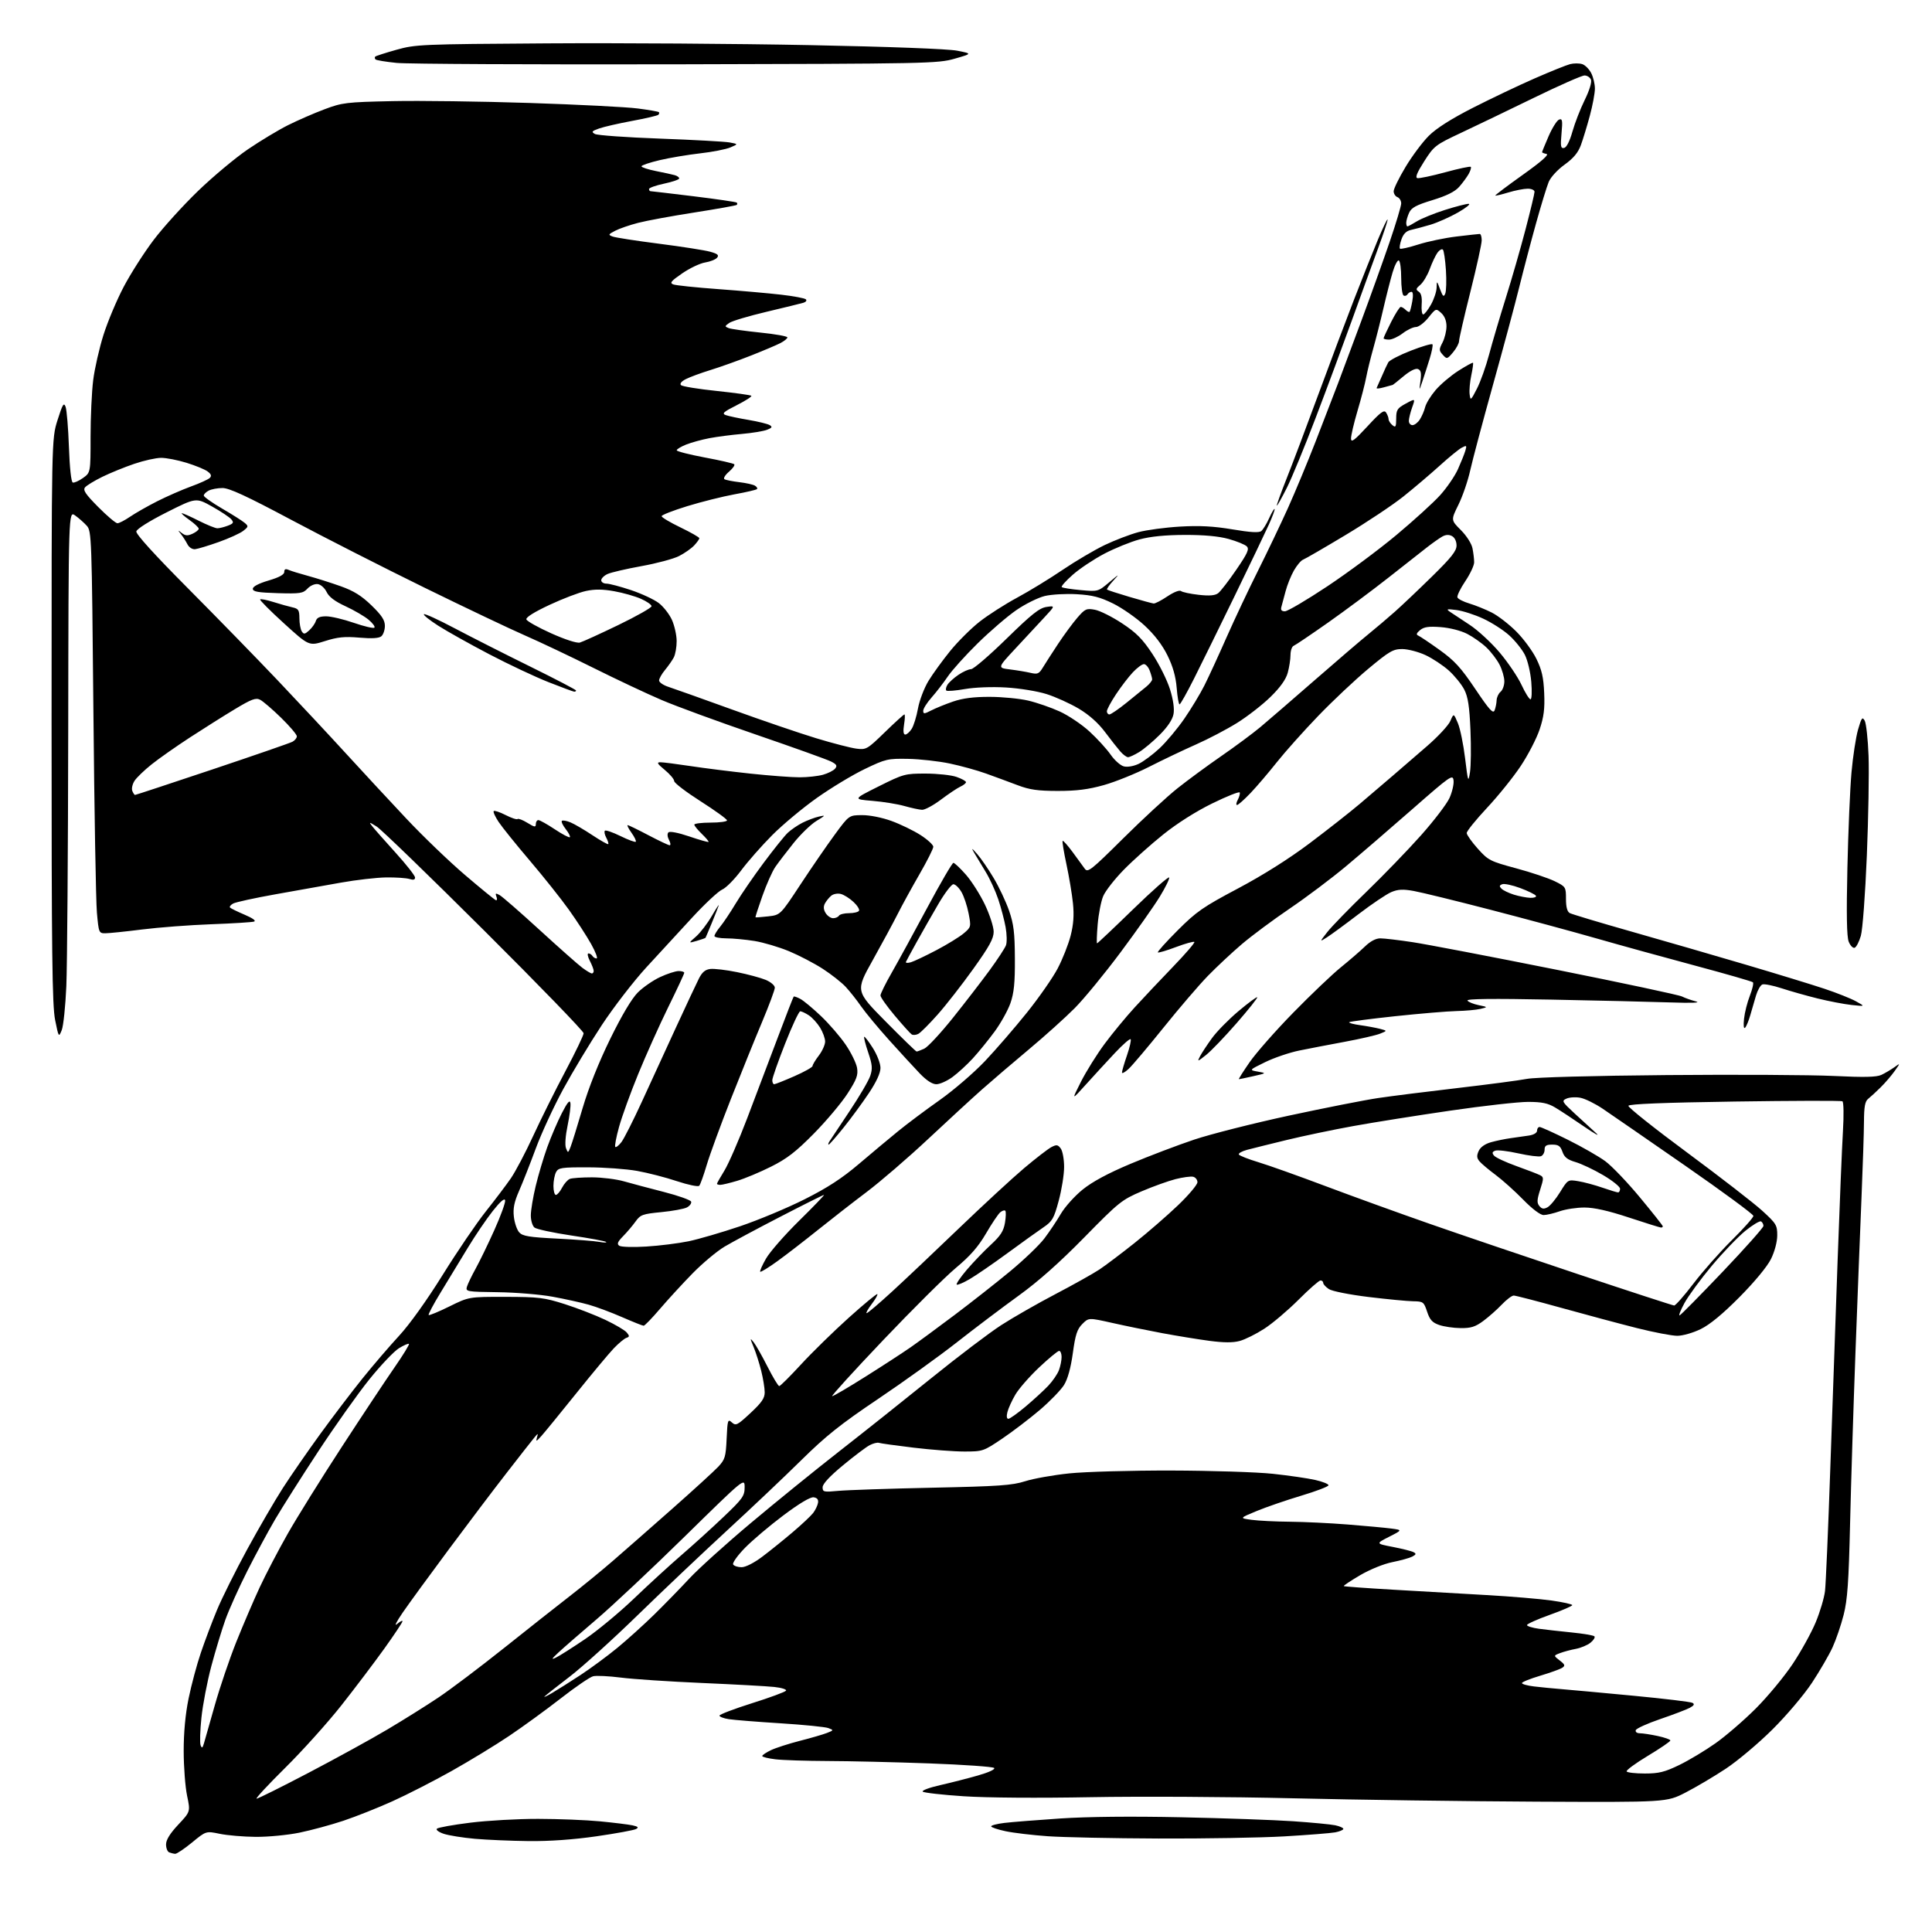 <?xml version="1.0" encoding="UTF-8" standalone="no"?>
<svg 
  version="1.1" 
  xmlns="http://www.w3.org/2000/svg" 
  xmlns:xlink="http://www.w3.org/1999/xlink" 
  xmlns:svg="http://www.w3.org/2000/svg"
  xmlns:rdf="http://www.w3.org/1999/02/22-rdf-syntax-ns#"
  xmlns:cc="http://creativecommons.org/ns#"
  xmlns:dc="http://purl.org/dc/elements/1.1/"
  viewBox="0 0 768 768"
  width="768"
  height="768"
>
<style>svg {background-color: white; }</style>"
<path stroke="none" fill="black" fill-rule="evenodd" d="M69.64,736.92C69.01,736.88 67.94,736.62 67.25,736.34C66.56,736.06 66.00,734.63 66.01,733.17C66.01,731.36 67.58,728.83 70.86,725.33C75.70,720.17 75.70,720.17 74.37,713.83C73.64,710.35 73.03,702.40 73.02,696.16C73.01,688.72 73.68,681.49 74.97,675.16C76.06,669.85 78.25,661.67 79.84,657.00C81.42,652.33 84.32,644.65 86.28,639.94C88.23,635.24 93.62,624.44 98.24,615.94C102.87,607.45 109.27,596.45 112.45,591.50C115.64,586.55 122.34,576.88 127.33,570.00C132.33,563.12 139.86,553.23 144.06,548.00C148.27,542.77 154.83,535.12 158.64,531.00C162.84,526.46 169.71,516.85 176.04,506.68C181.79,497.43 189.48,486.13 193.12,481.56C196.75,476.99 201.24,471.06 203.09,468.37C204.93,465.69 208.93,458.10 211.97,451.49C215.01,444.89 220.76,433.34 224.75,425.83C228.74,418.31 232.00,411.52 232.00,410.73C232.00,409.94 214.23,391.59 192.50,369.95C170.78,348.31 151.54,329.69 149.75,328.58C146.66,326.66 146.57,326.66 148.00,328.49C148.82,329.54 152.98,334.25 157.24,338.95C161.50,343.65 164.99,348.09 164.99,348.82C165.00,349.73 164.31,349.91 162.75,349.41C161.51,349.02 157.35,348.74 153.50,348.79C149.65,348.85 141.55,349.78 135.50,350.86C129.45,351.94 117.76,354.03 109.53,355.49C101.30,356.96 93.73,358.61 92.70,359.16C91.67,359.71 91.11,360.45 91.46,360.79C91.81,361.14 94.43,362.42 97.30,363.64C100.45,364.98 101.91,366.04 101.00,366.34C100.17,366.61 92.53,367.09 84.00,367.40C75.47,367.71 63.10,368.65 56.50,369.48C49.90,370.31 43.32,370.99 41.88,370.99C39.32,371.00 39.24,370.80 38.52,362.75C38.12,358.21 37.49,322.25 37.13,282.84C36.48,213.27 36.41,211.11 34.48,208.98C33.39,207.77 31.32,205.94 29.87,204.91C27.24,203.03 27.24,203.03 27.12,290.27C27.05,338.25 26.71,384.02 26.37,392.00C26.02,399.98 25.20,407.85 24.54,409.50C23.35,412.45 23.31,412.39 21.92,405.50C20.74,399.70 20.50,379.22 20.50,286.50C20.50,174.50 20.50,174.50 22.87,167.00C24.87,160.68 25.37,159.85 26.08,161.72C26.53,162.94 27.13,170.13 27.40,177.70C27.69,185.94 28.30,191.60 28.93,191.81C29.50,192.00 31.33,191.19 32.99,190.01C36.00,187.86 36.00,187.86 36.00,173.66C36.00,165.84 36.47,155.68 37.05,151.08C37.63,146.48 39.47,138.40 41.14,133.11C42.81,127.82 46.43,119.22 49.18,114.00C51.93,108.78 57.27,100.41 61.06,95.41C64.84,90.41 72.80,81.64 78.73,75.91C84.67,70.18 93.57,62.75 98.51,59.38C103.46,56.01 110.65,51.68 114.50,49.75C118.35,47.83 124.88,44.98 129.00,43.44C136.08,40.78 137.60,40.60 156.00,40.20C166.72,39.97 191.25,40.30 210.50,40.93C229.75,41.56 249.10,42.54 253.50,43.12C257.90,43.69 261.68,44.35 261.92,44.58C262.15,44.81 262.05,45.28 261.71,45.63C261.36,45.97 256.68,47.07 251.29,48.06C245.91,49.06 239.98,50.42 238.13,51.08C235.22,52.12 234.99,52.42 236.49,53.26C237.45,53.79 249.09,54.62 262.37,55.10C275.64,55.59 288.07,56.27 290.00,56.62C293.50,57.26 293.50,57.26 290.30,58.62C288.53,59.36 283.13,60.42 278.30,60.96C273.46,61.51 266.24,62.72 262.25,63.66C258.26,64.60 255.00,65.70 255.00,66.11C255.00,66.52 257.59,67.37 260.75,68.00C263.91,68.62 267.29,69.36 268.25,69.64C269.21,69.91 270.00,70.49 270.00,70.93C270.00,71.37 267.30,72.30 264.00,73.00C260.70,73.70 258.00,74.66 258.00,75.14C258.00,75.61 258.26,76.00 258.57,76.00C258.89,76.00 266.63,76.92 275.77,78.03C284.92,79.15 292.61,80.28 292.87,80.53C293.12,80.79 293.13,81.20 292.88,81.45C292.64,81.70 285.08,83.05 276.09,84.46C267.09,85.86 257.00,87.72 253.66,88.59C250.32,89.45 246.23,90.86 244.57,91.72C241.76,93.18 241.69,93.34 243.57,94.04C244.69,94.45 253.01,95.74 262.05,96.89C271.10,98.05 280.22,99.48 282.32,100.07C285.29,100.90 285.90,101.42 285.05,102.44C284.46,103.16 282.31,104.01 280.29,104.34C278.26,104.67 274.18,106.61 271.20,108.66C266.69,111.77 266.10,112.49 267.66,113.07C268.69,113.45 276.72,114.29 285.51,114.93C294.31,115.57 305.55,116.57 310.50,117.14C315.45,117.71 319.88,118.54 320.35,118.99C320.82,119.43 320.37,120.05 319.35,120.36C318.33,120.66 311.73,122.28 304.68,123.95C297.63,125.62 290.98,127.60 289.89,128.37C288.05,129.65 288.03,129.80 289.67,130.43C290.63,130.80 296.28,131.59 302.21,132.20C308.15,132.80 313.00,133.67 313.00,134.12C313.00,134.58 311.75,135.59 310.23,136.38C308.71,137.17 303.42,139.41 298.48,141.36C293.54,143.31 286.35,145.88 282.50,147.07C278.65,148.25 274.21,149.89 272.64,150.70C270.87,151.60 270.13,152.53 270.70,153.10C271.21,153.61 277.59,154.65 284.88,155.41C292.17,156.18 298.37,157.04 298.67,157.33C298.96,157.63 296.35,159.31 292.86,161.07C287.57,163.74 286.84,164.40 288.51,165.01C289.60,165.41 293.66,166.27 297.53,166.92C301.39,167.57 305.20,168.51 305.99,169.00C307.13,169.70 306.89,170.09 304.84,170.87C303.42,171.41 298.93,172.14 294.88,172.50C290.82,172.85 285.02,173.61 282.00,174.18C278.98,174.76 274.81,175.90 272.75,176.72C270.69,177.55 269.00,178.57 269.00,178.99C269.00,179.42 274.01,180.70 280.13,181.85C286.25,182.99 291.54,184.21 291.88,184.55C292.22,184.89 291.27,186.23 289.76,187.53C288.25,188.83 287.45,190.16 287.98,190.49C288.52,190.82 291.17,191.35 293.87,191.67C296.58,191.99 299.39,192.62 300.12,193.07C300.85,193.52 301.20,194.13 300.90,194.43C300.60,194.73 296.57,195.67 291.93,196.51C287.29,197.36 278.89,199.46 273.25,201.19C267.61,202.92 263.00,204.72 263.00,205.19C263.00,205.66 266.38,207.68 270.50,209.66C274.62,211.65 278.00,213.58 278.00,213.95C278.00,214.32 277.08,215.61 275.96,216.81C274.84,218.01 272.13,219.92 269.93,221.04C267.73,222.16 261.01,223.96 255.00,225.04C248.99,226.13 242.93,227.53 241.53,228.17C240.14,228.80 239.00,229.92 239.00,230.66C239.00,231.40 239.93,232.00 241.07,232.00C242.21,232.00 246.60,233.16 250.82,234.57C255.05,235.99 260.01,238.30 261.86,239.71C263.71,241.12 266.06,244.12 267.09,246.38C268.11,248.65 268.97,252.44 268.98,254.82C268.99,257.19 268.48,260.11 267.85,261.32C267.22,262.52 265.64,264.77 264.35,266.33C263.06,267.88 262.00,269.76 262.00,270.50C262.00,271.24 263.69,272.39 265.75,273.05C267.81,273.72 279.19,277.77 291.04,282.06C302.88,286.35 317.94,291.49 324.51,293.48C331.07,295.47 338.26,297.33 340.47,297.60C344.35,298.09 344.77,297.84 351.76,291.05C355.75,287.17 359.24,284.00 359.52,284.00C359.80,284.00 359.74,285.80 359.38,288.00C358.96,290.64 359.12,292.00 359.85,292.00C360.46,292.00 361.60,290.99 362.40,289.75C363.20,288.51 364.33,284.86 364.91,281.63C365.50,278.40 367.39,273.45 369.11,270.63C370.83,267.81 374.72,262.46 377.74,258.74C380.77,255.02 386.00,249.81 389.37,247.16C392.74,244.51 399.47,240.20 404.33,237.58C409.18,234.96 417.35,229.97 422.47,226.49C427.60,223.02 435.10,218.60 439.14,216.66C443.19,214.73 449.20,212.43 452.50,211.55C455.80,210.66 463.26,209.67 469.07,209.33C476.83,208.88 482.37,209.17 489.88,210.43C497.20,211.66 500.49,211.84 501.41,211.08C502.11,210.49 503.51,208.20 504.50,206.00C505.50,203.79 506.47,202.14 506.67,202.34C506.87,202.53 505.83,205.35 504.36,208.60C502.89,211.84 496.77,224.62 490.75,237.00C484.73,249.38 477.48,264.11 474.65,269.75C471.82,275.38 469.22,279.99 468.89,280.00C468.55,280.00 468.04,277.05 467.75,273.45C467.38,268.93 466.25,264.92 464.09,260.54C462.04,256.37 458.91,252.28 455.01,248.67C451.73,245.63 446.08,241.69 442.46,239.90C437.22,237.33 434.26,236.57 428.03,236.21C423.72,235.96 418.00,236.28 415.32,236.92C412.64,237.57 407.53,240.10 403.97,242.56C400.41,245.02 393.52,250.94 388.66,255.72C383.80,260.49 378.43,266.45 376.74,268.95C375.05,271.45 372.16,275.19 370.33,277.25C368.50,279.32 367.00,281.69 367.00,282.53C367.00,283.87 367.38,283.85 370.16,282.42C371.90,281.52 375.80,279.93 378.82,278.89C382.65,277.57 387.06,277.00 393.41,277.01C398.41,277.02 405.31,277.69 408.74,278.50C412.18,279.31 417.80,281.25 421.24,282.82C424.68,284.38 430.01,287.96 433.07,290.77C436.13,293.57 439.91,297.71 441.47,299.95C443.02,302.20 445.40,304.31 446.75,304.65C448.19,305.01 450.65,304.59 452.66,303.63C454.55,302.72 458.29,299.94 460.97,297.43C463.64,294.93 468.06,289.65 470.79,285.69C473.51,281.74 477.10,275.80 478.76,272.50C480.42,269.20 484.36,260.65 487.51,253.50C490.67,246.35 496.30,234.40 500.03,226.96C503.76,219.51 509.13,208.26 511.98,201.96C514.82,195.65 519.77,183.75 522.98,175.50C526.19,167.25 530.18,156.90 531.85,152.50C533.51,148.10 537.80,136.62 541.36,127.00C544.93,117.38 549.90,103.48 552.42,96.13C554.94,88.77 557.00,81.89 557.00,80.85C557.00,79.80 556.33,78.68 555.50,78.36C554.67,78.05 554.00,76.99 554.00,76.02C554.00,75.05 556.12,70.71 558.72,66.38C561.32,62.04 565.48,56.47 567.97,53.99C570.99,50.98 576.84,47.27 585.50,42.85C592.65,39.21 603.67,33.96 610.00,31.19C616.33,28.42 622.71,25.85 624.18,25.48C625.65,25.12 627.79,25.12 628.94,25.48C630.08,25.84 631.69,27.44 632.51,29.02C633.33,30.60 634.00,33.39 634.00,35.22C634.00,37.05 633.09,41.91 631.98,46.02C630.87,50.13 629.27,55.39 628.42,57.70C627.32,60.69 625.45,62.93 621.96,65.44C619.16,67.45 616.44,70.41 615.64,72.31C614.88,74.15 612.61,81.56 610.60,88.78C608.59,96.00 605.58,107.44 603.91,114.20C602.24,120.97 597.55,138.43 593.48,153.00C589.42,167.57 585.35,182.88 584.43,187.00C583.52,191.12 581.42,197.25 579.76,200.62C576.74,206.74 576.74,206.74 580.72,210.72C582.99,212.99 584.97,216.09 585.34,217.97C585.70,219.77 586.00,222.27 586.00,223.52C586.00,224.78 584.41,228.17 582.46,231.06C580.51,233.96 579.11,236.85 579.35,237.48C579.59,238.11 581.75,239.21 584.15,239.92C586.54,240.64 590.52,242.25 593.00,243.50C595.48,244.76 599.86,248.14 602.74,251.03C605.63,253.91 609.23,258.80 610.74,261.89C612.89,266.27 613.58,269.26 613.84,275.51C614.11,281.75 613.71,284.94 612.01,290.01C610.81,293.58 607.44,300.10 604.51,304.50C601.59,308.90 595.56,316.39 591.10,321.15C586.65,325.91 583.02,330.41 583.04,331.15C583.07,331.89 585.05,334.69 587.45,337.37C591.59,341.99 592.35,342.38 602.66,345.16C608.62,346.76 615.52,349.08 618.00,350.29C622.40,352.45 622.50,352.60 622.50,357.32C622.50,360.56 622.99,362.40 624.00,362.96C624.83,363.41 635.85,366.72 648.50,370.31C661.15,373.90 681.62,379.83 694.00,383.48C706.38,387.14 720.45,391.45 725.28,393.06C730.10,394.67 735.73,396.90 737.78,398.04C741.50,400.09 741.50,400.09 736.00,399.49C732.98,399.16 726.90,397.99 722.50,396.90C718.10,395.81 711.67,393.99 708.21,392.86C704.76,391.74 701.32,391.05 700.57,391.34C699.82,391.62 698.69,393.58 698.06,395.68C697.43,397.78 696.41,401.30 695.78,403.50C695.16,405.70 694.24,407.95 693.73,408.50C693.16,409.12 692.99,407.78 693.28,405.00C693.54,402.52 694.58,398.39 695.60,395.81C696.61,393.22 697.16,390.82 696.81,390.47C696.46,390.12 686.12,387.14 673.83,383.85C661.55,380.56 643.85,375.68 634.50,373.00C625.15,370.32 606.25,365.21 592.50,361.65C578.75,358.08 565.02,354.72 562.00,354.18C557.72,353.40 555.74,353.50 553.09,354.61C551.21,355.39 545.36,359.33 540.09,363.35C534.82,367.38 529.15,371.54 527.50,372.59C524.50,374.50 524.50,374.50 527.64,370.49C529.37,368.29 536.34,361.11 543.14,354.54C549.94,347.96 559.72,337.84 564.88,332.04C570.04,326.24 575.13,319.57 576.20,317.21C577.26,314.86 577.99,311.72 577.81,310.24C577.52,307.71 576.60,308.35 561.50,321.59C552.70,329.31 540.80,339.55 535.06,344.35C529.32,349.15 519.25,356.72 512.68,361.17C506.11,365.63 497.53,372.00 493.62,375.34C489.70,378.68 483.64,384.35 480.13,387.95C476.63,391.55 468.70,400.80 462.51,408.50C456.32,416.20 450.07,423.59 448.63,424.92C447.18,426.26 446.00,426.89 446.00,426.33C446.00,425.77 446.90,422.69 448.00,419.49C449.10,416.29 449.75,413.41 449.43,413.10C449.12,412.79 446.31,415.25 443.18,418.58C440.06,421.91 434.89,427.53 431.70,431.07C425.91,437.50 425.91,437.50 429.70,430.00C431.79,425.88 436.02,419.11 439.10,414.95C442.18,410.80 447.56,404.27 451.06,400.45C454.55,396.63 461.44,389.33 466.36,384.23C471.27,379.14 475.06,374.73 474.78,374.44C474.49,374.16 471.20,375.07 467.47,376.47C463.74,377.88 460.50,378.83 460.26,378.59C460.02,378.35 463.58,374.39 468.18,369.79C475.64,362.33 478.24,360.53 492.11,353.18C502.04,347.91 512.34,341.42 520.59,335.22C527.70,329.87 536.66,322.83 540.51,319.57C544.35,316.31 550.16,311.36 553.40,308.57C556.65,305.78 562.89,300.39 567.27,296.59C571.65,292.80 575.82,288.30 576.54,286.59C577.86,283.50 577.86,283.50 579.52,287.44C580.44,289.60 581.73,295.90 582.40,301.44C583.55,310.89 583.67,311.22 584.34,307.00C584.73,304.52 584.82,296.97 584.53,290.22C584.13,280.81 583.56,277.06 582.08,274.15C581.02,272.07 578.26,268.66 575.96,266.58C573.66,264.51 569.47,261.73 566.64,260.41C563.81,259.10 559.66,258.02 557.42,258.01C553.79,258.00 552.31,258.86 543.92,265.85C538.74,270.17 529.77,278.60 524.00,284.60C518.23,290.59 510.83,298.88 507.56,303.00C504.30,307.12 499.59,312.64 497.10,315.25C494.61,317.86 492.20,320.00 491.75,320.00C491.30,320.00 491.42,319.08 492.03,317.94C492.63,316.81 492.99,315.50 492.81,315.03C492.64,314.56 487.75,316.50 481.95,319.34C475.47,322.51 467.95,327.27 462.45,331.68C457.53,335.62 450.48,341.92 446.79,345.68C443.10,349.43 439.39,354.19 438.53,356.25C437.67,358.31 436.69,363.37 436.34,367.50C435.99,371.62 435.89,375.00 436.10,374.99C436.32,374.99 442.79,368.88 450.47,361.41C458.16,353.94 464.59,348.28 464.77,348.82C464.95,349.36 463.26,352.81 461.00,356.49C458.75,360.17 451.75,370.10 445.44,378.56C439.14,387.01 430.95,396.99 427.24,400.73C423.53,404.47 415.32,411.86 409.00,417.14C402.68,422.42 394.26,429.62 390.31,433.12C386.36,436.63 376.68,445.53 368.81,452.90C360.94,460.27 350.00,469.69 344.50,473.84C339.00,477.99 330.23,484.82 325.00,489.02C319.77,493.22 312.61,498.75 309.07,501.31C305.53,503.87 302.44,505.77 302.20,505.53C301.96,505.29 302.99,502.93 304.51,500.30C306.02,497.66 311.95,490.89 317.68,485.25C323.42,479.61 327.85,475.00 327.54,475.00C327.23,475.00 319.44,478.89 310.24,483.65C301.03,488.40 291.02,493.77 288.00,495.57C284.98,497.38 279.27,502.15 275.33,506.17C271.38,510.20 265.56,516.54 262.39,520.25C259.22,523.96 256.28,527.00 255.86,527.00C255.44,527.00 251.59,525.46 247.30,523.59C243.01,521.71 237.03,519.48 234.00,518.63C230.97,517.78 224.51,516.35 219.63,515.46C214.75,514.56 204.97,513.76 197.89,513.67C185.53,513.51 185.05,513.42 185.61,511.50C185.94,510.40 187.50,507.16 189.08,504.30C190.66,501.44 194.02,494.52 196.53,488.93C199.04,483.34 200.96,478.05 200.80,477.18C200.59,476.12 198.95,477.53 195.91,481.36C193.39,484.54 188.89,491.17 185.91,496.09C182.94,501.02 178.13,508.93 175.23,513.67C172.33,518.41 170.16,522.49 170.40,522.74C170.65,522.98 174.35,521.45 178.63,519.34C186.40,515.50 186.40,515.50 200.95,515.52C214.16,515.55 216.33,515.81 224.50,518.41C229.45,519.99 236.72,522.80 240.65,524.67C244.59,526.54 248.42,528.80 249.15,529.70C250.29,531.07 250.27,531.40 249.00,531.82C248.18,532.09 245.93,533.96 244.00,535.97C242.07,537.99 235.32,546.08 229.00,553.96C222.68,561.83 216.45,569.45 215.16,570.89C213.22,573.05 212.93,573.16 213.43,571.50C213.99,569.61 213.93,569.61 212.26,571.64C211.29,572.81 206.35,579.11 201.29,585.64C196.22,592.16 185.87,605.85 178.29,616.06C170.70,626.26 162.50,637.51 160.06,641.06C157.63,644.60 156.61,646.64 157.81,645.60C159.02,644.55 160.00,644.04 160.00,644.48C160.00,644.91 156.74,649.81 152.75,655.38C148.76,660.94 141.06,671.12 135.63,678.00C130.20,684.87 120.18,696.01 113.36,702.75C106.55,709.49 101.43,715.00 102.00,715.00C102.56,715.00 111.91,710.35 122.76,704.66C133.62,698.97 147.68,691.25 154.00,687.49C160.32,683.74 169.46,678.02 174.29,674.78C179.13,671.54 190.83,662.71 200.29,655.17C209.76,647.62 221.55,638.31 226.50,634.48C231.45,630.64 239.14,624.36 243.59,620.50C248.04,616.65 258.61,607.37 267.09,599.88C275.57,592.39 283.85,584.82 285.50,583.07C288.21,580.17 288.52,579.14 288.85,571.88C289.19,564.40 289.33,563.99 290.93,565.44C292.51,566.86 293.11,566.56 298.32,561.71C302.78,557.56 304.00,555.79 303.98,553.46C303.98,551.83 303.36,548.02 302.61,545.00C301.86,541.98 300.50,537.70 299.59,535.50C298.10,531.90 298.10,531.70 299.55,533.50C300.44,534.60 302.93,538.99 305.09,543.25C307.25,547.51 309.35,551.00 309.76,550.99C310.17,550.99 314.08,547.10 318.45,542.35C322.82,537.60 331.33,529.28 337.36,523.85C343.39,518.43 348.52,514.19 348.76,514.43C349.00,514.67 347.98,516.47 346.48,518.43C344.99,520.40 344.10,522.00 344.52,522.00C344.93,522.00 349.47,518.14 354.60,513.43C359.74,508.72 371.75,497.36 381.29,488.18C390.84,479.01 402.44,468.30 407.07,464.39C411.71,460.48 416.59,456.71 417.92,456.01C420.01,454.92 420.52,455.00 421.67,456.56C422.40,457.56 423.00,460.85 423.00,463.87C423.00,466.89 422.04,472.93 420.86,477.29C418.95,484.39 418.31,485.49 414.82,487.86C412.67,489.31 406.24,493.93 400.52,498.12C394.81,502.31 388.04,506.96 385.49,508.45C382.93,509.95 380.60,510.93 380.30,510.64C380.01,510.34 381.83,507.68 384.35,504.72C386.88,501.77 391.16,497.31 393.86,494.82C397.72,491.26 398.93,489.39 399.49,486.08C399.88,483.76 399.94,481.61 399.62,481.29C399.31,480.97 398.40,481.25 397.61,481.91C396.81,482.57 394.27,486.35 391.97,490.30C388.87,495.61 385.72,499.21 379.99,504.00C375.71,507.57 362.69,520.51 351.05,532.75C339.41,544.99 330.30,555.00 330.81,555.00C331.31,555.00 337.30,551.49 344.11,547.19C350.93,542.90 358.98,537.66 362.00,535.56C365.02,533.45 372.90,527.66 379.50,522.69C386.10,517.72 396.00,509.94 401.50,505.39C407.00,500.84 413.14,494.96 415.15,492.31C417.15,489.67 420.11,485.25 421.71,482.50C423.32,479.75 427.22,475.41 430.38,472.86C434.26,469.73 440.49,466.38 449.46,462.61C456.78,459.53 468.15,455.21 474.72,453.01C481.29,450.82 498.25,446.52 512.40,443.47C526.56,440.42 542.50,437.28 547.82,436.49C553.14,435.70 567.40,433.91 579.50,432.50C591.60,431.09 603.98,429.46 607.00,428.87C610.26,428.24 632.91,427.62 662.50,427.36C690.00,427.12 719.88,427.28 728.89,427.71C741.14,428.30 745.94,428.19 747.89,427.28C749.33,426.60 751.62,425.25 752.98,424.28C755.46,422.50 755.46,422.50 753.16,425.75C751.89,427.54 749.38,430.47 747.57,432.25C745.76,434.04 743.54,436.08 742.64,436.79C741.38,437.78 740.99,439.87 740.96,445.79C740.94,450.03 740.50,463.62 739.98,476.00C739.46,488.38 738.38,516.05 737.58,537.50C736.78,558.95 735.81,589.55 735.44,605.50C734.89,628.92 734.40,635.93 732.88,641.91C731.85,645.99 729.86,651.80 728.47,654.84C727.08,657.87 723.40,664.21 720.29,668.93C717.10,673.75 710.23,681.87 704.56,687.50C699.03,693.00 690.67,700.03 686.00,703.11C681.33,706.20 674.12,710.46 670.00,712.58C662.50,716.43 662.50,716.43 611.00,716.19C582.67,716.05 539.02,715.45 514.00,714.85C488.98,714.25 452.75,714.05 433.50,714.41C412.76,714.80 392.21,714.65 383.06,714.04C374.57,713.48 367.25,712.65 366.80,712.20C366.34,711.74 369.47,710.58 373.74,709.62C378.01,708.65 384.78,706.92 388.79,705.77C393.09,704.54 395.72,703.32 395.19,702.79C394.70,702.30 383.09,701.48 369.40,700.98C355.70,700.48 337.52,700.05 329.00,700.03C320.48,700.00 311.14,699.70 308.25,699.35C305.36,699.01 303.00,698.42 303.00,698.05C303.00,697.67 304.56,696.62 306.48,695.71C308.39,694.80 313.55,693.14 317.95,692.01C322.35,690.89 327.19,689.48 328.72,688.88C331.45,687.81 331.46,687.78 329.29,686.94C328.07,686.48 319.52,685.62 310.29,685.04C301.05,684.46 291.81,683.72 289.75,683.40C287.69,683.09 286.00,682.44 286.00,681.98C286.00,681.52 291.83,679.30 298.95,677.05C306.07,674.81 312.15,672.56 312.46,672.06C312.77,671.56 310.66,670.90 307.76,670.59C304.87,670.28 291.93,669.57 279.02,669.01C266.11,668.45 251.62,667.49 246.83,666.87C242.04,666.26 237.07,666.02 235.78,666.34C234.49,666.66 228.73,670.60 222.97,675.09C217.21,679.58 207.99,686.29 202.48,690.00C196.97,693.71 186.62,700.01 179.48,704.02C172.34,708.02 161.78,713.43 156.00,716.03C150.22,718.64 141.45,722.12 136.50,723.78C131.55,725.43 123.67,727.56 119.00,728.52C114.33,729.47 106.52,730.22 101.66,730.18C96.79,730.14 90.36,729.59 87.36,728.97C81.90,727.84 81.90,727.84 76.34,732.42C73.27,734.94 70.26,736.96 69.64,736.92zM210.20,731.86C203.22,731.78 193.57,731.37 188.77,730.95C183.97,730.52 178.42,729.63 176.43,728.98C174.44,728.32 173.20,727.40 173.66,726.94C174.13,726.47 180.12,725.39 186.98,724.54C193.83,723.69 205.98,723.01 213.97,723.03C221.96,723.04 233.00,723.48 238.50,724.01C244.00,724.54 249.81,725.26 251.42,725.60C253.63,726.08 253.98,726.43 252.85,727.06C252.04,727.52 244.97,728.82 237.14,729.95C227.91,731.28 218.44,731.95 210.20,731.86zM460.50,730.84C442.35,730.77 422.55,730.36 416.50,729.93C410.45,729.50 402.91,728.61 399.75,727.94C396.59,727.27 394.00,726.40 394.00,726.00C394.00,725.60 396.36,724.99 399.25,724.64C402.14,724.29 412.15,723.50 421.50,722.87C432.30,722.15 449.80,721.97 469.50,722.39C486.55,722.75 506.57,723.46 514.00,723.97C521.42,724.48 528.96,725.20 530.75,725.57C532.54,725.95 534.00,726.59 534.00,727.01C534.00,727.43 532.54,728.05 530.75,728.39C528.96,728.72 519.84,729.44 510.50,729.99C501.15,730.53 478.65,730.91 460.50,730.84zM653.84,705.00C659.43,705.00 661.72,704.43 667.53,701.62C671.36,699.76 677.88,695.85 682.00,692.93C686.12,690.01 693.35,683.77 698.05,679.06C702.74,674.35 709.30,666.43 712.62,661.45C715.94,656.47 720.05,649.03 721.76,644.92C723.47,640.81 725.14,635.21 725.47,632.47C725.79,629.74 726.74,607.92 727.56,584.00C728.39,560.08 729.70,522.61 730.49,500.75C731.28,478.89 732.22,455.89 732.60,449.65C732.98,443.27 732.89,438.06 732.39,437.78C731.90,437.49 712.64,437.54 689.58,437.88C661.28,438.30 647.55,438.85 647.31,439.57C647.11,440.15 657.65,448.55 670.73,458.21C683.80,467.88 697.20,478.26 700.50,481.27C706.10,486.38 706.50,487.04 706.48,491.12C706.46,493.72 705.45,497.53 703.98,500.50C702.49,503.49 697.49,509.55 691.50,515.59C684.80,522.35 679.70,526.56 676.05,528.34C673.02,529.82 668.90,531.00 666.75,531.00C664.62,531.00 657.40,529.62 650.69,527.93C643.99,526.24 630.53,522.64 620.78,519.93C611.03,517.22 602.46,515.00 601.73,515.00C600.99,515.00 598.84,516.63 596.95,518.62C595.05,520.62 591.74,523.54 589.60,525.12C586.46,527.44 584.70,527.99 580.60,527.94C577.79,527.91 573.96,527.35 572.08,526.69C569.36,525.75 568.37,524.65 567.30,521.42C566.00,517.51 565.76,517.33 561.72,517.27C559.40,517.23 551.43,516.47 544.02,515.57C536.44,514.64 529.54,513.28 528.27,512.44C527.02,511.62 526.00,510.51 526.00,509.98C526.00,509.44 525.51,509.00 524.92,509.00C524.33,509.00 520.39,512.45 516.17,516.68C511.95,520.90 505.84,526.08 502.59,528.18C499.33,530.29 494.94,532.48 492.81,533.05C490.12,533.78 486.48,533.76 480.73,533.00C476.20,532.40 467.77,531.02 462.00,529.95C456.23,528.87 447.28,527.04 442.13,525.88C432.76,523.78 432.76,523.78 430.24,526.31C428.18,528.37 427.48,530.51 426.47,537.87C425.66,543.74 424.44,548.17 422.98,550.54C421.74,552.53 417.42,557.00 413.37,560.46C409.31,563.91 402.58,569.05 398.41,571.87C390.94,576.91 390.68,577.00 383.32,577.00C379.20,577.00 370.13,576.31 363.16,575.47C356.20,574.63 349.99,573.77 349.37,573.55C348.76,573.34 347.11,573.75 345.72,574.47C344.33,575.19 339.55,578.79 335.10,582.48C329.83,586.83 327.00,589.89 327.00,591.21C327.00,593.09 327.44,593.19 333.25,592.64C336.69,592.32 353.45,591.75 370.50,591.39C397.11,590.83 402.35,590.46 407.50,588.82C410.80,587.76 418.68,586.36 425.00,585.70C431.33,585.04 449.53,584.53 465.50,584.56C481.45,584.60 499.68,585.18 506.00,585.86C512.33,586.54 519.89,587.64 522.81,588.30C525.73,588.96 528.11,589.91 528.11,590.41C528.10,590.91 523.23,592.77 517.30,594.55C511.36,596.33 503.39,599.07 499.58,600.64C492.66,603.50 492.66,603.50 497.58,604.16C500.29,604.53 507.09,604.86 512.70,604.91C518.30,604.96 528.65,605.45 535.70,606.01C542.74,606.57 550.52,607.29 553.00,607.61C557.50,608.20 557.50,608.20 552.18,610.90C546.86,613.61 546.86,613.61 553.68,614.93C557.43,615.66 561.13,616.59 561.91,617.01C563.05,617.61 562.95,617.95 561.41,618.77C560.36,619.32 556.80,620.31 553.50,620.97C550.04,621.66 544.60,623.87 540.67,626.17C536.92,628.38 533.99,630.32 534.17,630.50C534.35,630.67 543.27,631.32 554.00,631.94C564.73,632.56 581.38,633.52 591.00,634.07C600.62,634.61 612.21,635.59 616.75,636.23C621.29,636.87 625.00,637.70 625.00,638.06C625.00,638.43 620.95,640.18 616.00,641.95C611.05,643.72 607.00,645.54 607.00,645.99C607.00,646.44 609.14,647.10 611.75,647.46C614.36,647.81 620.23,648.47 624.80,648.93C629.36,649.39 633.41,650.08 633.80,650.46C634.18,650.85 633.50,651.98 632.28,652.97C631.07,653.96 628.43,655.07 626.43,655.45C624.43,655.82 621.60,656.58 620.15,657.13C617.52,658.13 617.52,658.13 620.01,660.06C622.12,661.69 622.27,662.14 621.00,662.97C620.17,663.52 616.24,664.93 612.25,666.13C608.26,667.32 605.00,668.63 605.00,669.05C605.00,669.47 607.14,670.07 609.75,670.38C612.36,670.70 617.42,671.19 621.00,671.48C624.58,671.77 637.40,672.95 649.50,674.10C661.60,675.25 672.08,676.51 672.79,676.91C673.71,677.42 673.41,677.98 671.70,678.89C670.39,679.59 665.12,681.60 659.99,683.35C654.86,685.10 650.47,687.09 650.24,687.77C650.01,688.47 650.70,689.00 651.87,689.00C652.99,689.00 656.17,689.49 658.95,690.08C661.73,690.68 664.00,691.48 664.00,691.87C664.00,692.26 659.97,695.01 655.05,697.97C650.13,700.93 646.33,703.73 646.61,704.18C646.89,704.63 650.14,705.00 653.84,705.00zM81.09,692.95C81.49,691.60 83.44,684.76 85.42,677.74C87.40,670.73 91.22,659.48 93.91,652.74C96.61,646.01 100.80,636.23 103.23,631.00C105.67,625.77 110.68,616.19 114.37,609.69C118.06,603.19 127.72,587.67 135.85,575.19C143.97,562.71 153.41,548.49 156.81,543.59C160.22,538.68 162.80,534.47 162.56,534.22C162.31,533.97 160.51,534.76 158.56,535.96C156.61,537.17 151.33,542.73 146.82,548.33C142.31,553.92 133.16,566.83 126.48,577.00C119.80,587.17 112.10,599.33 109.36,604.00C106.62,608.67 101.64,617.90 98.30,624.50C94.96,631.10 91.05,639.80 89.60,643.84C88.16,647.87 85.64,656.20 84.00,662.34C82.37,668.48 80.60,677.69 80.07,682.81C79.54,687.93 79.39,692.86 79.74,693.76C80.24,695.08 80.51,694.92 81.09,692.95zM219.50,672.97C221.70,671.67 226.81,668.44 230.85,665.79C234.89,663.13 241.42,658.32 245.35,655.09C249.28,651.86 255.88,645.90 260.01,641.86C264.14,637.81 270.44,631.35 274.01,627.50C277.59,623.65 288.55,613.75 298.38,605.50C308.20,597.25 324.02,584.42 333.52,577.00C343.03,569.58 359.51,556.47 370.15,547.88C380.79,539.28 393.32,529.78 398.00,526.76C402.68,523.74 412.35,518.20 419.50,514.46C426.65,510.71 434.52,506.31 437.00,504.67C439.48,503.02 445.77,498.27 451.00,494.11C456.23,489.95 463.99,483.21 468.25,479.14C472.51,475.07 476.00,470.93 476.00,469.94C476.00,468.95 475.21,467.98 474.25,467.77C473.29,467.57 470.16,467.99 467.29,468.72C464.43,469.45 458.35,471.63 453.79,473.58C445.92,476.94 444.76,477.87 431.00,491.90C421.16,501.93 412.76,509.39 404.86,515.09C398.46,519.72 387.43,528.04 380.36,533.60C373.29,539.15 359.20,549.28 349.06,556.10C334.13,566.15 328.34,570.76 318.56,580.40C311.93,586.95 298.62,599.55 289.00,608.40C279.38,617.26 263.40,632.39 253.50,642.03C243.60,651.68 231.45,662.67 226.50,666.46C221.55,670.25 217.05,673.80 216.50,674.34C215.95,674.88 217.30,674.26 219.50,672.97zM221.00,658.92C222.38,658.26 227.55,654.97 232.50,651.62C237.45,648.27 246.22,641.00 252.00,635.47C257.77,629.94 266.32,622.11 271.00,618.07C275.68,614.04 283.21,607.20 287.75,602.87C295.24,595.73 296.00,594.66 296.00,591.22C296.00,587.44 296.00,587.44 272.25,610.73C259.19,623.54 243.36,638.41 237.07,643.76C230.79,649.12 224.04,654.99 222.07,656.82C219.22,659.47 219.00,659.89 221.00,658.92zM294.81,622.99C296.41,622.98 299.77,621.27 303.11,618.74C306.20,616.41 311.64,612.02 315.19,609.00C318.75,605.98 322.37,602.57 323.25,601.42C324.12,600.28 324.98,598.48 325.17,597.42C325.40,596.10 324.85,595.41 323.44,595.20C322.12,595.02 317.76,597.62 311.44,602.36C305.97,606.46 299.08,612.29 296.13,615.31C293.17,618.34 291.07,621.30 291.44,621.90C291.81,622.51 293.33,623.00 294.81,622.99zM400.84,564.00C401.42,564.00 404.51,561.80 407.70,559.12C410.89,556.43 414.93,552.72 416.69,550.87C418.44,549.02 420.35,546.23 420.94,544.68C421.52,543.14 422.00,540.77 422.00,539.43C422.00,538.10 421.56,537.00 421.02,537.00C420.48,537.00 416.90,539.96 413.07,543.57C409.24,547.18 404.99,552.05 403.62,554.39C402.25,556.72 400.83,559.84 400.46,561.32C400.04,562.96 400.19,564.00 400.84,564.00zM667.69,522.88C668.21,522.67 675.92,514.85 684.82,505.51C693.72,496.16 701.00,487.97 701.00,487.32C701.00,486.66 700.58,485.86 700.06,485.54C699.55,485.22 696.73,486.90 693.81,489.27C690.89,491.65 684.89,497.89 680.48,503.16C676.08,508.42 671.18,515.09 669.60,517.99C668.03,520.88 667.17,523.08 667.69,522.88zM665.50,518.96C666.05,518.98 669.50,515.06 673.17,510.25C676.83,505.44 683.69,497.68 688.42,493.00C693.14,488.33 697.00,483.98 697.00,483.34C697.00,482.70 684.78,473.70 669.84,463.34C654.90,452.98 640.18,442.81 637.12,440.75C634.06,438.69 630.05,436.72 628.21,436.38C626.37,436.03 623.90,436.18 622.72,436.71C620.70,437.61 620.88,437.94 626.04,442.71C629.04,445.48 632.85,448.97 634.50,450.46C636.15,451.95 634.00,450.77 629.73,447.84C625.45,444.90 620.28,441.49 618.23,440.27C615.33,438.53 612.94,438.03 607.49,438.02C603.64,438.01 589.69,439.57 576.49,441.50C563.30,443.42 545.98,446.17 538.00,447.62C530.02,449.06 518.10,451.56 511.50,453.16C504.90,454.76 497.80,456.53 495.72,457.08C493.64,457.64 492.18,458.48 492.47,458.95C492.76,459.42 496.26,460.79 500.25,462.00C504.24,463.20 516.27,467.49 527.00,471.53C537.73,475.57 556.40,482.33 568.50,486.55C580.60,490.78 607.15,499.78 627.50,506.57C647.85,513.36 664.95,518.93 665.50,518.96zM256.96,495.52C262.17,495.20 269.70,494.25 273.70,493.43C277.70,492.60 286.94,489.90 294.24,487.44C301.53,484.97 313.07,480.15 319.87,476.72C328.92,472.17 334.70,468.41 341.37,462.74C346.39,458.47 353.43,452.59 357.00,449.68C360.57,446.76 368.02,441.19 373.55,437.29C379.08,433.39 387.18,426.41 391.56,421.79C395.94,417.16 403.43,408.50 408.21,402.54C412.99,396.58 418.50,388.68 420.44,384.98C422.39,381.28 424.70,375.42 425.59,371.96C426.74,367.48 427.00,363.79 426.52,359.09C426.15,355.46 424.98,348.48 423.93,343.58C422.88,338.67 422.19,334.48 422.41,334.26C422.63,334.04 424.40,336.03 426.36,338.68C428.32,341.33 430.50,344.32 431.21,345.33C432.39,346.99 433.71,345.95 446.50,333.26C454.20,325.62 463.88,316.69 468.00,313.41C472.12,310.13 480.00,304.34 485.50,300.54C491.00,296.74 497.96,291.58 500.97,289.07C503.97,286.56 513.65,278.20 522.47,270.50C531.29,262.80 540.99,254.50 544.01,252.05C547.03,249.60 551.75,245.59 554.50,243.15C557.25,240.71 563.89,234.42 569.25,229.16C576.93,221.63 579.00,219.02 579.00,216.84C579.00,215.19 578.27,213.68 577.19,213.10C575.96,212.44 574.70,212.51 573.29,213.31C572.14,213.97 569.47,215.85 567.35,217.50C565.23,219.14 558.31,224.59 551.97,229.59C545.62,234.59 534.82,242.63 527.97,247.46C521.11,252.28 514.94,256.45 514.25,256.72C513.56,256.99 513.00,258.63 512.99,260.36C512.99,262.09 512.49,265.28 511.89,267.46C511.15,270.12 508.91,273.26 505.03,277.05C501.85,280.16 495.89,284.79 491.78,287.36C487.67,289.92 480.30,293.79 475.40,295.95C470.51,298.11 462.15,302.10 456.82,304.81C451.50,307.52 443.40,310.79 438.82,312.08C432.62,313.82 427.96,314.41 420.50,314.41C412.52,314.40 409.29,313.94 404.50,312.12C401.20,310.87 395.57,308.79 392.00,307.51C388.43,306.22 381.90,304.42 377.50,303.50C373.10,302.58 365.68,301.75 361.00,301.66C352.91,301.51 352.07,301.70 343.75,305.70C338.94,308.01 330.39,313.17 324.75,317.16C319.11,321.15 311.12,327.81 306.99,331.96C302.85,336.11 297.30,342.42 294.64,345.98C291.98,349.55 288.59,352.97 287.11,353.60C285.63,354.22 280.30,359.18 275.28,364.61C270.25,370.05 262.01,379.00 256.97,384.50C251.92,390.00 243.93,400.35 239.22,407.50C234.51,414.65 227.60,426.12 223.86,433.00C220.13,439.88 215.24,450.45 213.00,456.50C210.76,462.55 207.77,470.15 206.35,473.38C204.40,477.83 203.89,480.34 204.27,483.67C204.54,486.10 205.50,488.89 206.40,489.89C207.76,491.39 210.34,491.81 221.52,492.37C228.94,492.75 236.47,493.33 238.25,493.67C240.04,494.01 241.26,494.02 240.97,493.70C240.68,493.37 234.47,492.22 227.17,491.14C219.88,490.05 213.25,488.63 212.45,487.96C211.65,487.30 211.00,485.12 211.01,483.13C211.01,481.13 211.88,475.90 212.94,471.50C213.99,467.10 216.07,460.12 217.55,456.00C219.04,451.88 221.64,445.80 223.34,442.50C225.58,438.15 226.52,437.05 226.75,438.50C226.93,439.60 226.42,443.61 225.63,447.41C224.78,451.46 224.51,455.18 224.99,456.41C225.77,458.43 225.83,458.41 226.81,455.91C227.37,454.49 229.52,447.56 231.59,440.52C233.99,432.37 237.97,422.39 242.56,413.01C247.16,403.61 251.12,396.95 253.53,394.54C255.60,392.47 259.59,389.70 262.40,388.40C265.20,387.09 268.51,386.02 269.75,386.01C270.99,386.00 272.00,386.32 272.00,386.70C272.00,387.09 269.12,393.28 265.59,400.45C262.07,407.63 256.70,419.59 253.66,427.04C250.61,434.48 247.20,443.90 246.08,447.97C244.95,452.03 244.28,455.61 244.58,455.92C244.89,456.22 245.99,455.35 247.04,453.99C248.08,452.62 251.72,445.43 255.13,438.00C258.53,430.57 264.63,417.30 268.68,408.50C272.74,399.70 276.84,390.93 277.82,389.00C279.10,386.46 280.35,385.41 282.37,385.18C283.91,385.00 288.68,385.56 292.99,386.44C297.29,387.31 302.43,388.70 304.40,389.52C306.40,390.36 308.00,391.74 308.00,392.62C308.00,393.49 305.72,399.63 302.94,406.25C300.15,412.87 294.57,426.66 290.53,436.89C286.49,447.13 282.19,458.88 280.96,463.00C279.74,467.12 278.39,470.89 277.96,471.36C277.53,471.84 273.53,471.01 269.08,469.53C264.63,468.04 257.50,466.21 253.24,465.45C248.98,464.69 240.23,464.05 233.79,464.03C223.21,464.00 221.97,464.19 221.04,465.93C220.47,467.00 220.00,469.47 220.00,471.43C220.00,473.40 220.44,475.00 220.97,475.00C221.51,475.00 222.62,473.70 223.44,472.12C224.26,470.54 225.65,468.96 226.54,468.62C227.44,468.28 231.39,468.01 235.33,468.01C239.27,468.02 244.97,468.73 248.00,469.59C251.03,470.46 258.19,472.36 263.93,473.83C269.67,475.30 274.53,477.03 274.74,477.68C274.95,478.33 274.20,479.36 273.08,479.96C271.96,480.56 267.37,481.40 262.89,481.84C255.44,482.56 254.57,482.87 252.65,485.56C251.49,487.18 249.27,489.80 247.70,491.40C245.49,493.66 245.15,494.50 246.18,495.21C246.91,495.71 251.76,495.85 256.96,495.52zM660.25,487.97C659.84,487.95 654.10,486.16 647.50,483.98C639.30,481.27 633.72,480.02 629.88,480.01C626.78,480.00 622.34,480.68 620.00,481.50C617.66,482.32 614.79,483.00 613.61,483.00C612.30,483.00 609.13,480.60 605.48,476.87C602.19,473.50 597.25,469.07 594.50,467.02C591.75,464.98 588.87,462.55 588.10,461.62C587.02,460.32 586.96,459.39 587.80,457.53C588.50,456.00 590.29,454.73 592.70,454.05C594.79,453.46 598.30,452.74 600.50,452.44C602.70,452.14 605.96,451.67 607.75,451.40C609.70,451.11 611.00,450.33 611.00,449.45C611.00,448.65 611.46,448.00 612.02,448.00C612.58,448.00 617.62,450.28 623.22,453.06C628.81,455.84 635.52,459.68 638.12,461.59C640.72,463.50 646.93,469.99 651.92,476.02C656.92,482.04 661.00,487.20 661.00,487.49C661.00,487.77 660.66,487.99 660.25,487.97zM615.15,479.92C616.22,479.35 618.48,476.63 620.17,473.87C623.24,468.89 623.28,468.87 627.38,469.54C629.64,469.91 633.96,471.06 636.97,472.11C639.97,473.15 642.78,474.00 643.22,474.00C643.65,474.00 644.00,473.35 644.00,472.54C644.00,471.74 640.96,469.30 637.25,467.12C633.54,464.94 628.61,462.61 626.30,461.94C623.10,461.01 621.86,460.03 621.10,457.86C620.30,455.56 619.51,455.00 617.05,455.00C614.65,455.00 614.00,455.43 614.00,457.03C614.00,458.15 613.35,459.31 612.56,459.61C611.77,459.92 607.72,459.41 603.55,458.48C599.39,457.55 595.26,457.07 594.38,457.41C593.15,457.88 593.04,458.34 593.90,459.38C594.52,460.13 598.51,461.99 602.77,463.52C607.02,465.05 611.25,466.67 612.16,467.14C613.70,467.91 613.70,468.35 612.24,472.93C610.95,476.97 610.89,478.16 611.93,479.42C612.90,480.59 613.68,480.71 615.15,479.92zM286.32,471.00C285.59,471.00 285.00,470.80 285.00,470.57C285.00,470.33 286.34,467.97 287.97,465.32C289.60,462.67 293.68,453.30 297.03,444.50C300.38,435.70 305.83,421.30 309.15,412.50C312.46,403.70 315.32,396.35 315.50,396.17C315.68,395.99 316.88,396.40 318.16,397.09C319.45,397.77 323.14,400.85 326.37,403.92C329.60,406.99 334.02,412.11 336.19,415.30C338.36,418.49 340.39,422.64 340.70,424.53C341.16,427.40 340.54,429.08 336.89,434.73C334.48,438.46 328.46,445.61 323.51,450.63C316.38,457.86 312.82,460.61 306.49,463.77C302.09,465.98 296.04,468.50 293.06,469.39C290.08,470.28 287.04,471.00 286.32,471.00zM329.41,455.00C329.13,455.00 329.26,454.44 329.70,453.75C330.14,453.06 333.72,447.68 337.66,441.79C341.59,435.91 345.33,429.54 345.95,427.64C346.90,424.78 346.76,423.21 345.12,418.36C344.03,415.15 343.32,412.35 343.52,412.14C343.73,411.94 345.27,413.93 346.95,416.58C348.67,419.29 350.00,422.75 350.00,424.51C350.00,426.55 348.40,430.02 345.38,434.56C342.83,438.38 338.32,444.54 335.33,448.25C332.35,451.96 329.69,455.00 329.41,455.00zM307.75,431.00C308.16,431.00 311.76,429.57 315.75,427.82C319.74,426.07 323.00,424.24 323.00,423.75C323.00,423.27 324.12,421.39 325.50,419.59C326.88,417.79 328.00,415.28 328.00,414.02C328.00,412.77 327.09,410.27 325.98,408.47C324.87,406.68 322.86,404.49 321.52,403.60C320.17,402.72 318.64,402.00 318.11,402.00C317.59,402.00 314.87,407.80 312.08,414.90C309.29,421.99 307.00,428.51 307.00,429.40C307.00,430.28 307.34,431.00 307.75,431.00zM372.22,431.00C370.60,431.00 368.30,429.50 365.62,426.71C363.35,424.35 357.88,418.38 353.44,413.46C349.01,408.53 343.99,402.48 342.27,400.00C340.56,397.52 337.81,394.05 336.17,392.29C334.52,390.52 330.42,387.29 327.06,385.12C323.69,382.94 317.67,379.80 313.67,378.13C309.67,376.47 303.50,374.64 299.95,374.06C296.40,373.49 291.36,373.01 288.75,373.01C286.14,373.00 284.00,372.58 284.00,372.08C284.00,371.57 285.04,369.88 286.32,368.33C287.60,366.77 290.37,362.62 292.48,359.11C294.59,355.59 299.57,348.34 303.55,343.00C307.53,337.66 311.84,332.28 313.14,331.05C314.44,329.83 317.07,328.03 319.00,327.05C320.93,326.08 323.85,324.98 325.50,324.61C328.30,323.97 328.24,324.09 324.50,326.37C322.30,327.72 318.22,331.67 315.43,335.16C312.64,338.65 309.38,342.91 308.19,344.63C307.01,346.35 304.70,351.52 303.08,356.11C301.45,360.70 300.21,364.54 300.31,364.64C300.42,364.74 302.69,364.57 305.36,364.27C310.22,363.72 310.22,363.72 318.19,351.61C322.57,344.95 328.71,336.03 331.83,331.78C337.50,324.06 337.50,324.06 342.70,324.03C345.73,324.01 350.62,324.98 354.38,326.35C357.94,327.64 363.14,330.16 365.93,331.95C368.72,333.74 371.00,335.84 371.00,336.61C371.00,337.39 368.51,342.33 365.47,347.59C362.43,352.86 358.55,359.94 356.84,363.33C355.13,366.72 350.66,375.00 346.91,381.71C340.08,393.93 340.08,393.93 351.96,405.96C358.50,412.58 364.08,418.00 364.37,418.00C364.67,418.00 366.03,417.49 367.41,416.86C368.79,416.23 373.91,410.72 378.80,404.61C383.69,398.50 390.25,389.98 393.40,385.68C396.54,381.38 399.46,376.92 399.89,375.77C400.32,374.61 400.25,371.38 399.75,368.58C399.25,365.79 397.93,360.80 396.83,357.50C395.73,354.20 393.46,349.25 391.77,346.50C390.09,343.75 388.06,340.38 387.25,339.00C386.04,336.92 386.24,337.00 388.45,339.50C389.91,341.15 392.85,345.43 394.98,349.00C397.12,352.57 399.88,358.43 401.12,362.00C402.97,367.34 403.38,370.74 403.43,381.00C403.49,390.66 403.08,394.69 401.67,398.75C400.66,401.64 397.82,406.74 395.35,410.10C392.88,413.45 388.98,418.25 386.68,420.76C384.38,423.26 380.74,426.59 378.60,428.16C376.45,429.72 373.58,431.00 372.22,431.00zM492.48,429.00C492.25,429.00 494.17,425.96 496.74,422.25C499.31,418.54 507.14,409.64 514.15,402.49C521.15,395.33 529.65,387.23 533.05,384.49C536.44,381.74 540.73,378.04 542.58,376.25C544.73,374.16 546.93,373.00 548.72,373.01C550.25,373.01 556.00,373.69 561.49,374.52C566.99,375.35 592.87,380.30 618.99,385.53C645.12,390.76 667.45,395.52 668.62,396.12C669.79,396.71 672.26,397.59 674.12,398.07C676.30,398.63 672.70,398.78 664.00,398.48C656.58,398.23 635.24,397.72 616.60,397.36C593.35,396.91 582.90,397.03 583.34,397.74C583.69,398.31 585.67,399.12 587.74,399.55C591.50,400.33 591.50,400.33 588.50,401.05C586.85,401.44 582.58,401.83 579.00,401.91C575.42,401.99 564.47,402.91 554.66,403.95C544.85,405.00 536.59,406.07 536.32,406.35C536.04,406.62 538.00,407.15 540.66,407.52C543.32,407.89 546.85,408.54 548.50,408.96C551.50,409.74 551.50,409.74 548.60,410.90C547.00,411.54 540.70,412.99 534.60,414.12C528.49,415.25 520.33,416.82 516.46,417.61C512.58,418.40 506.51,420.47 502.96,422.20C496.50,425.36 496.50,425.36 500.00,425.98C503.50,426.60 503.50,426.60 498.20,427.80C495.29,428.46 492.71,429.00 492.48,429.00zM479.43,419.37C475.97,422.11 475.86,422.13 477.04,419.87C477.72,418.57 479.85,415.34 481.77,412.69C483.69,410.04 488.43,405.21 492.31,401.95C496.18,398.69 499.54,396.20 499.76,396.43C499.99,396.66 496.33,401.27 491.62,406.67C486.91,412.08 481.42,417.79 479.43,419.37zM365.06,410.97C364.14,411.46 362.94,411.55 362.39,411.18C361.84,410.81 358.82,407.46 355.69,403.74C352.56,400.02 350.00,396.41 350.00,395.71C350.00,395.02 352.05,390.86 354.57,386.48C357.08,382.09 363.41,370.51 368.64,360.75C373.87,350.99 378.53,343.00 378.99,343.00C379.45,343.00 381.69,345.11 383.96,347.69C386.23,350.27 389.65,355.66 391.55,359.66C393.45,363.67 395.00,368.49 395.00,370.38C395.00,373.09 393.27,376.24 386.89,385.15C382.44,391.37 376.08,399.53 372.76,403.27C369.44,407.01 365.98,410.48 365.06,410.97zM235.25,386.97C235.66,386.99 236.00,386.53 236.00,385.95C236.00,385.37 235.31,383.57 234.47,381.95C233.64,380.33 233.38,379.00 233.92,379.00C234.45,379.00 235.16,379.45 235.50,380.00C235.84,380.55 236.58,381.00 237.15,381.00C237.72,381.00 236.75,378.41 234.98,375.25C233.21,372.09 229.23,365.95 226.13,361.62C223.03,357.28 216.05,348.51 210.61,342.12C205.17,335.73 199.59,328.80 198.21,326.73C196.84,324.66 195.95,322.71 196.26,322.41C196.56,322.11 198.69,322.82 201.00,324.00C203.31,325.18 205.44,325.89 205.75,325.58C206.06,325.28 207.81,325.96 209.65,327.09C212.50,328.85 213.00,328.93 213.00,327.58C213.00,326.71 213.46,326.00 214.02,326.00C214.57,326.00 217.51,327.64 220.53,329.65C223.56,331.66 226.25,333.08 226.53,332.80C226.80,332.53 226.07,331.09 224.90,329.60C223.73,328.11 223.03,326.63 223.35,326.31C223.67,325.99 225.21,326.26 226.76,326.90C228.31,327.54 232.24,329.84 235.49,332.00C238.75,334.16 241.58,335.75 241.79,335.55C241.99,335.34 241.64,334.19 241.00,333.00C240.36,331.81 240.11,330.55 240.45,330.22C240.78,329.88 243.57,330.84 246.65,332.35C249.72,333.86 252.46,334.87 252.73,334.61C253.00,334.34 252.24,332.74 251.04,331.06C249.84,329.38 249.15,328.00 249.51,328.00C249.86,328.00 253.57,329.80 257.74,332.00C261.92,334.20 265.72,336.00 266.20,336.00C266.68,336.00 266.56,335.05 265.94,333.89C265.28,332.65 265.18,331.42 265.71,330.89C266.25,330.35 269.62,331.01 273.98,332.49C278.02,333.87 281.48,334.85 281.66,334.67C281.83,334.50 280.63,333.07 278.99,331.49C277.35,329.91 276.00,328.26 276.00,327.81C276.00,327.37 278.93,327.00 282.50,327.00C286.07,327.00 289.00,326.60 289.00,326.11C289.00,325.62 284.27,322.20 278.50,318.52C272.73,314.84 268.00,311.23 268.00,310.49C268.00,309.75 266.32,307.76 264.27,306.07C261.28,303.61 260.93,303.00 262.52,303.01C263.61,303.01 269.00,303.70 274.50,304.53C280.00,305.37 290.74,306.71 298.36,307.53C305.98,308.34 314.75,309.00 317.86,308.99C320.96,308.99 325.14,308.53 327.14,307.98C329.14,307.42 331.31,306.33 331.96,305.55C332.91,304.40 332.60,303.85 330.32,302.70C328.77,301.91 315.37,297.11 300.54,292.02C285.71,286.94 268.83,280.76 263.04,278.28C257.24,275.81 245.02,270.05 235.87,265.49C226.72,260.93 214.48,255.13 208.68,252.60C202.87,250.07 184.93,241.54 168.81,233.64C152.69,225.74 128.82,213.59 115.77,206.64C98.08,197.21 91.13,194.00 88.45,194.00C86.48,194.00 84.00,194.47 82.93,195.04C81.87,195.60 81.00,196.48 81.00,196.99C81.00,197.50 84.26,199.81 88.25,202.14C92.24,204.46 96.27,207.01 97.22,207.81C98.83,209.17 98.80,209.37 96.69,211.03C95.44,212.01 91.07,214.00 86.96,215.46C82.86,216.92 78.62,218.20 77.55,218.31C76.43,218.42 75.14,217.59 74.51,216.36C73.91,215.18 72.76,213.38 71.96,212.36C70.61,210.64 70.64,210.61 72.28,211.90C73.67,212.99 74.60,213.05 76.53,212.17C77.89,211.55 79.00,210.66 79.00,210.18C79.00,209.71 77.32,208.12 75.26,206.66C73.21,205.20 71.87,204.00 72.29,204.00C72.71,204.00 75.73,205.35 79.00,207.00C82.27,208.65 85.60,210.00 86.41,210.00C87.21,210.00 89.07,209.54 90.54,208.98C92.79,208.13 93.02,207.73 91.96,206.45C91.26,205.61 87.82,203.32 84.31,201.35C77.92,197.78 77.92,197.78 66.21,203.68C59.31,207.16 54.38,210.27 54.19,211.25C53.99,212.31 61.37,220.45 74.55,233.70C85.92,245.14 102.07,261.70 110.43,270.50C118.78,279.30 130.97,292.35 137.50,299.50C144.04,306.65 154.81,318.27 161.44,325.32C168.07,332.38 178.60,342.50 184.84,347.82C191.08,353.15 196.60,357.65 197.09,357.83C197.59,358.02 197.71,357.40 197.35,356.47C196.80,355.05 197.01,354.94 198.60,355.81C199.64,356.38 206.80,362.62 214.50,369.67C222.21,376.73 229.86,383.50 231.50,384.72C233.15,385.94 234.84,386.95 235.25,386.97zM362.13,382.50C363.43,382.10 368.01,379.93 372.30,377.67C376.59,375.41 381.45,372.42 383.09,371.03C386.03,368.54 386.06,368.41 385.03,363.08C384.46,360.10 383.18,356.28 382.19,354.58C381.20,352.89 379.76,351.50 378.99,351.50C378.22,351.50 375.49,355.10 372.93,359.50C370.36,363.90 366.51,370.65 364.38,374.50C362.25,378.35 360.33,381.88 360.13,382.35C359.93,382.83 360.83,382.89 362.13,382.50zM737.23,376.76C736.56,376.98 735.51,375.89 734.89,374.33C734.11,372.35 733.95,363.54 734.37,345.00C734.70,330.43 735.43,313.32 736.00,307.00C736.57,300.68 737.74,293.04 738.60,290.04C739.97,285.30 740.32,284.82 741.25,286.48C741.84,287.54 742.53,293.82 742.78,300.45C743.03,307.08 742.72,324.92 742.10,340.09C741.46,355.62 740.42,369.58 739.71,372.02C739.02,374.40 737.91,376.53 737.23,376.76zM276.94,374.02C273.61,374.97 273.61,374.97 276.73,372.24C278.44,370.73 281.28,367.02 283.02,364.00C284.77,360.98 285.97,359.18 285.69,360.00C285.41,360.82 284.16,363.98 282.91,367.00C281.66,370.02 280.56,372.63 280.46,372.78C280.35,372.94 278.77,373.49 276.94,374.02zM331.18,365.00C332.12,365.00 333.16,364.55 333.50,364.00C333.84,363.45 335.64,363.00 337.50,363.00C339.36,363.00 341.14,362.58 341.46,362.06C341.78,361.54 340.80,359.95 339.27,358.53C337.75,357.10 335.48,355.68 334.24,355.36C332.99,355.04 331.28,355.35 330.43,356.06C329.58,356.76 328.46,358.15 327.92,359.14C327.26,360.38 327.35,361.59 328.22,362.98C328.91,364.09 330.25,365.00 331.18,365.00zM608.31,356.90C609.85,356.95 610.86,356.58 610.54,356.06C610.22,355.55 607.42,354.18 604.32,353.02C601.22,351.86 598.00,351.17 597.17,351.49C595.99,351.94 595.93,352.33 596.87,353.27C597.54,353.94 599.75,355.00 601.79,355.64C603.83,356.27 606.76,356.84 608.31,356.90zM366.53,321.91C365.41,321.86 362.25,321.18 359.50,320.40C356.75,319.62 351.03,318.70 346.78,318.35C339.06,317.71 339.06,317.71 349.28,312.60C359.18,307.66 359.77,307.50 368.00,307.51C372.68,307.52 378.19,308.11 380.25,308.84C382.31,309.56 384.00,310.50 384.00,310.92C384.00,311.34 382.99,312.14 381.75,312.71C380.51,313.28 377.04,315.61 374.03,317.87C371.02,320.14 367.64,321.96 366.53,321.91zM53.69,316.00C53.95,316.00 67.74,311.45 84.33,305.90C100.92,300.34 115.29,295.37 116.25,294.86C117.21,294.35 118.00,293.37 118.00,292.69C118.00,292.00 115.19,288.69 111.75,285.33C108.31,281.97 104.56,278.75 103.42,278.17C101.68,277.28 100.02,277.90 93.42,281.87C89.06,284.49 81.00,289.57 75.50,293.15C70.00,296.74 63.14,301.55 60.27,303.85C57.39,306.14 54.34,309.08 53.49,310.37C52.65,311.66 52.24,313.46 52.58,314.36C52.93,315.26 53.43,316.00 53.69,316.00zM448.42,301.00C447.83,301.00 446.46,299.99 445.37,298.75C444.29,297.51 441.52,294.01 439.24,290.96C436.52,287.34 432.89,284.12 428.79,281.68C425.33,279.63 419.57,277.02 416.00,275.90C412.39,274.76 405.25,273.60 399.94,273.29C394.35,272.96 387.54,273.22 383.57,273.91C379.83,274.57 376.50,274.83 376.17,274.50C375.84,274.17 376.05,273.14 376.63,272.20C377.21,271.27 379.17,269.49 380.99,268.25C382.81,267.01 385.07,266.00 386.01,266.00C386.96,266.00 393.30,260.55 400.10,253.90C410.07,244.15 413.16,241.69 415.99,241.27C419.50,240.75 419.50,240.75 414.97,245.62C412.48,248.31 407.31,253.87 403.47,257.99C396.50,265.49 396.50,265.49 401.50,266.11C404.25,266.45 407.92,267.06 409.66,267.47C412.44,268.12 413.02,267.87 414.55,265.36C415.50,263.79 418.22,259.56 420.60,255.96C422.98,252.36 426.43,247.68 428.26,245.56C431.33,242.01 431.89,241.76 435.25,242.39C437.25,242.76 442.11,245.19 446.04,247.79C451.75,251.55 454.18,254.01 458.13,260.00C460.85,264.12 463.98,270.43 465.09,274.00C466.38,278.16 466.89,281.71 466.49,283.86C466.09,286.04 464.16,288.94 461.02,292.08C458.35,294.75 454.67,297.84 452.83,298.96C451.00,300.08 449.02,300.99 448.42,301.00zM441.01,284.00C441.57,284.00 444.61,281.93 447.76,279.39C450.92,276.86 454.51,273.94 455.75,272.90C456.99,271.86 458.00,270.59 458.00,270.07C458.00,269.55 457.56,267.98 457.02,266.57C456.49,265.15 455.45,264.00 454.72,264.00C453.99,264.00 452.01,265.46 450.33,267.25C448.64,269.04 445.63,272.97 443.63,275.99C441.63,279.00 440.00,282.04 440.00,282.74C440.00,283.43 440.46,284.00 441.01,284.00zM594.13,282.36C594.53,281.34 594.89,279.54 594.93,278.37C594.97,277.20 595.67,275.68 596.50,275.00C597.33,274.32 598.00,272.44 598.00,270.84C598.00,269.23 597.14,266.25 596.09,264.21C595.04,262.17 592.67,259.08 590.84,257.34C589.00,255.60 585.57,253.18 583.22,251.97C580.72,250.69 576.34,249.57 572.72,249.29C567.91,248.93 566.05,249.20 564.50,250.48C563.07,251.65 562.86,252.28 563.76,252.65C564.46,252.94 568.28,255.50 572.25,258.35C578.19,262.61 580.72,265.36 586.44,273.87C592.05,282.22 593.54,283.86 594.13,282.36zM608.40,277.99C608.89,278.00 609.03,274.92 608.71,271.09C608.39,267.23 607.25,262.45 606.14,260.27C605.04,258.12 602.26,254.66 599.95,252.57C597.64,250.48 592.99,247.49 589.62,245.93C586.26,244.36 581.48,242.82 579.00,242.50C575.12,242.00 574.76,242.10 576.39,243.21C577.43,243.92 580.94,246.24 584.19,248.37C587.44,250.49 592.81,255.44 596.12,259.37C599.43,263.29 603.35,269.08 604.82,272.24C606.29,275.40 607.90,277.98 608.40,277.99zM228.25,274.95C227.84,274.92 223.22,273.21 218.00,271.15C212.78,269.09 202.20,264.11 194.50,260.08C186.80,256.05 177.67,250.94 174.22,248.74C170.77,246.53 168.20,244.47 168.51,244.16C168.83,243.84 174.35,246.37 180.79,249.78C187.23,253.18 200.71,260.02 210.75,264.96C220.79,269.91 229.00,274.20 229.00,274.48C229.00,274.77 228.66,274.98 228.25,274.95zM129.17,254.84C122.83,256.84 122.83,256.84 112.88,247.79C107.40,242.81 103.14,238.53 103.40,238.27C103.66,238.01 106.04,238.48 108.69,239.31C111.33,240.14 114.74,241.10 116.25,241.43C118.65,241.96 119.00,242.52 119.02,245.77C119.02,247.82 119.45,250.16 119.95,250.96C120.75,252.21 121.17,252.16 122.91,250.58C124.03,249.57 125.22,247.90 125.54,246.87C125.97,245.51 127.10,245.00 129.65,245.00C131.58,245.00 136.54,246.16 140.66,247.59C144.78,249.01 148.46,249.87 148.83,249.50C149.20,249.13 148.15,247.70 146.50,246.33C144.85,244.96 140.73,242.56 137.35,241.00C133.11,239.05 130.77,237.28 129.84,235.33C129.09,233.77 127.52,232.36 126.33,232.19C125.12,232.02 123.33,232.80 122.23,233.98C120.46,235.88 119.35,236.05 110.39,235.79C102.57,235.56 100.50,235.20 100.50,234.05C100.50,233.15 102.82,231.93 106.75,230.77C110.98,229.52 113.00,228.42 113.00,227.36C113.00,226.24 113.50,226.01 114.75,226.55C115.71,226.97 119.20,228.05 122.50,228.94C125.80,229.84 131.62,231.68 135.43,233.04C140.61,234.88 143.69,236.80 147.68,240.66C151.75,244.61 153.00,246.52 153.00,248.79C153.00,250.42 152.36,252.28 151.59,252.93C150.63,253.73 147.84,253.90 142.84,253.47C136.98,252.96 134.22,253.24 129.17,254.84zM230.50,255.43C231.60,255.13 238.46,252.00 245.75,248.48C253.04,244.95 259.00,241.58 259.00,240.98C259.00,240.38 257.09,239.05 254.75,238.02C252.41,236.99 247.64,235.64 244.15,235.02C239.61,234.20 236.41,234.17 232.91,234.93C230.22,235.50 223.70,237.99 218.42,240.46C212.38,243.28 208.97,245.42 209.24,246.22C209.47,246.93 213.90,249.41 219.08,251.74C224.65,254.24 229.32,255.75 230.50,255.43zM510.78,243.00C511.83,243.00 519.40,238.54 527.59,233.10C535.79,227.65 548.16,218.47 555.08,212.68C562.00,206.90 569.84,199.77 572.49,196.83C575.14,193.90 578.32,189.25 579.56,186.50C580.79,183.75 582.12,180.45 582.50,179.16C583.13,177.03 583.01,176.93 581.05,177.97C579.87,178.60 575.91,181.83 572.26,185.15C568.60,188.46 562.14,193.95 557.90,197.34C553.66,200.73 543.29,207.64 534.85,212.70C526.41,217.77 518.83,222.16 518.00,222.47C517.17,222.78 515.53,224.73 514.35,226.79C513.17,228.86 511.68,232.57 511.04,235.03C510.40,237.49 509.65,240.29 509.37,241.25C509.02,242.48 509.43,243.00 510.78,243.00zM458.60,239.90C459.20,239.95 461.67,238.68 464.07,237.06C466.60,235.37 468.88,234.47 469.47,234.95C470.04,235.41 473.20,236.08 476.50,236.45C480.79,236.93 482.99,236.74 484.23,235.81C485.18,235.09 488.42,230.90 491.43,226.50C495.93,219.94 496.68,218.27 495.62,217.20C494.91,216.48 491.66,215.16 488.41,214.25C484.46,213.16 478.68,212.62 471.00,212.64C463.27,212.66 457.37,213.25 453.00,214.42C449.43,215.38 443.12,217.94 439.00,220.10C434.88,222.26 429.25,226.00 426.50,228.42C423.75,230.83 421.75,233.07 422.06,233.38C422.37,233.69 425.74,234.23 429.56,234.57C436.49,235.20 436.51,235.19 441.00,231.41C444.97,228.07 445.15,228.00 442.57,230.80C440.96,232.55 439.84,234.16 440.07,234.37C440.31,234.59 444.32,235.90 449.00,237.28C453.68,238.66 457.99,239.84 458.60,239.90zM46.68,208.00C47.36,208.00 49.62,206.83 51.71,205.40C53.79,203.98 58.65,201.21 62.50,199.26C66.35,197.31 72.39,194.67 75.92,193.38C79.46,192.10 82.83,190.56 83.42,189.96C84.19,189.18 83.94,188.45 82.51,187.40C81.42,186.59 77.66,185.05 74.16,183.97C70.66,182.89 66.12,182.00 64.07,182.00C62.02,182.00 57.21,183.07 53.37,184.38C49.53,185.68 43.81,188.01 40.67,189.55C37.53,191.09 34.44,192.97 33.81,193.73C32.90,194.83 33.97,196.42 39.05,201.55C42.57,205.10 46.00,208.00 46.68,208.00zM507.57,201.00C507.35,201.00 509.09,196.16 511.44,190.25C513.79,184.34 519.44,169.38 523.99,157.00C528.54,144.62 534.97,127.53 538.28,119.00C541.59,110.47 545.86,99.77 547.77,95.20C549.68,90.64 551.39,87.06 551.58,87.24C551.76,87.43 550.10,92.51 547.87,98.54C545.64,104.57 540.90,117.60 537.34,127.50C533.77,137.40 527.31,154.82 522.96,166.20C518.62,177.59 513.48,190.08 511.52,193.95C509.57,197.83 507.79,201.00 507.57,201.00zM543.56,169.50C548.80,163.82 550.20,162.78 550.99,164.00C551.53,164.82 551.98,166.01 551.98,166.63C551.99,167.25 552.67,168.32 553.50,169.00C554.79,170.07 555.00,169.70 555.01,166.37C555.02,162.92 555.43,162.28 558.83,160.43C562.64,158.36 562.64,158.36 561.36,161.93C560.66,163.89 560.07,166.29 560.04,167.25C560.02,168.21 560.66,169.00 561.48,169.00C562.29,169.00 563.61,167.99 564.41,166.75C565.21,165.51 566.16,163.30 566.52,161.83C566.88,160.35 568.77,157.30 570.70,155.03C572.64,152.77 576.70,149.33 579.72,147.40C582.75,145.47 585.36,144.03 585.54,144.21C585.71,144.38 585.41,146.64 584.86,149.22C584.31,151.80 584.01,155.16 584.20,156.70C584.52,159.36 584.67,159.25 587.11,154.50C588.52,151.75 590.68,145.68 591.92,141.00C593.16,136.32 596.15,126.20 598.56,118.50C600.98,110.80 604.54,98.42 606.47,91.00C608.41,83.58 610.00,76.94 610.00,76.25C610.00,75.55 608.79,75.00 607.25,75.01C605.74,75.02 602.29,75.69 599.59,76.51C596.88,77.33 594.55,77.88 594.40,77.74C594.25,77.59 599.17,73.88 605.32,69.50C612.77,64.19 615.92,61.42 614.75,61.19C613.79,61.01 613.00,60.69 613.00,60.49C613.00,60.29 614.17,57.43 615.60,54.13C617.03,50.84 618.90,47.87 619.74,47.55C621.06,47.04 621.20,47.83 620.73,53.03C620.26,58.20 620.41,59.07 621.75,58.81C622.72,58.62 623.98,56.16 625.06,52.33C626.02,48.93 628.21,43.28 629.94,39.77C631.79,36.01 632.82,32.69 632.44,31.69C632.08,30.76 630.92,30.00 629.87,30.00C628.81,30.00 619.75,34.00 609.72,38.89C599.70,43.77 586.70,50.03 580.84,52.78C570.53,57.62 570.05,58.00 566.13,64.15C563.27,68.64 562.48,70.59 563.45,70.81C564.20,70.97 569.17,69.93 574.50,68.48C579.82,67.03 584.39,66.06 584.66,66.32C584.92,66.59 584.54,67.86 583.82,69.15C583.09,70.44 581.39,72.75 580.03,74.29C578.32,76.21 575.06,77.83 569.43,79.55C562.97,81.52 561.07,82.54 560.15,84.56C559.52,85.95 559.00,87.75 559.00,88.55C559.00,89.35 559.21,90.00 559.48,90.00C559.74,90.00 561.43,89.09 563.23,87.98C565.03,86.88 570.01,84.85 574.30,83.48C578.59,82.12 582.87,81.01 583.80,81.03C584.74,81.05 582.85,82.58 579.62,84.44C576.38,86.29 571.43,88.49 568.62,89.33C565.80,90.16 562.31,91.10 560.85,91.41C559.02,91.81 557.86,92.97 557.10,95.16C556.49,96.90 556.22,98.56 556.51,98.84C556.79,99.12 560.06,98.38 563.76,97.20C567.47,96.01 574.31,94.58 578.97,94.02C583.63,93.46 587.80,93.00 588.22,93.00C588.65,93.00 589.00,94.14 589.00,95.54C589.00,96.94 586.98,106.14 584.50,116.00C582.02,125.86 580.00,134.66 580.00,135.57C580.00,136.47 578.92,138.49 577.61,140.05C575.29,142.80 575.16,142.84 573.54,141.04C571.99,139.33 571.98,138.93 573.43,136.14C574.29,134.47 575.00,131.57 575.00,129.70C575.00,127.53 574.25,125.63 572.90,124.41C570.83,122.53 570.78,122.55 567.81,126.26C566.16,128.32 563.92,130.00 562.84,130.00C561.75,130.00 559.39,131.12 557.59,132.50C555.79,133.88 553.34,135.00 552.16,135.00C550.97,135.00 550.00,134.76 550.00,134.47C550.00,134.18 551.36,131.26 553.01,127.97C554.67,124.69 556.38,122.00 556.81,122.00C557.25,122.00 558.13,122.53 558.78,123.18C559.43,123.83 560.14,124.17 560.35,123.93C560.56,123.69 561.04,121.81 561.41,119.75C561.82,117.49 561.70,116.00 561.10,116.00C560.56,116.00 559.84,116.46 559.49,117.02C559.14,117.58 558.44,117.77 557.93,117.46C557.42,117.14 557.00,114.01 557.00,110.50C557.00,106.99 556.59,103.86 556.08,103.55C555.57,103.24 554.45,105.35 553.59,108.24C552.73,111.13 551.09,117.55 549.95,122.50C548.81,127.45 546.98,134.65 545.90,138.50C544.81,142.35 543.55,147.53 543.08,150.00C542.62,152.47 541.07,158.49 539.62,163.36C538.18,168.24 537.02,173.19 537.05,174.36C537.08,176.07 538.40,175.08 543.56,169.50zM550.18,153.95C548.36,154.47 547.03,154.58 547.24,154.20C547.44,153.81 548.38,151.70 549.33,149.50C550.27,147.30 551.41,144.84 551.86,144.04C552.30,143.24 556.34,141.14 560.84,139.39C565.33,137.64 569.20,136.51 569.43,136.89C569.67,137.27 569.17,139.82 568.33,142.54C567.49,145.27 566.19,149.30 565.45,151.50C564.11,155.50 564.11,155.50 564.66,151.40C565.08,148.24 564.85,147.16 563.64,146.69C562.69,146.33 560.47,147.44 557.94,149.55C555.67,151.45 553.74,153.00 553.65,153.00C553.56,153.00 552.00,153.43 550.18,153.95zM565.74,125.00C566.23,125.00 567.61,123.25 568.82,121.11C570.02,118.98 571.03,115.94 571.08,114.36C571.15,111.51 571.15,111.51 572.46,115.00C573.55,117.90 573.90,118.19 574.51,116.70C574.92,115.70 575.04,111.53 574.78,107.43C574.51,103.32 573.97,99.64 573.57,99.23C573.17,98.83 572.21,99.36 571.44,100.41C570.67,101.47 569.28,104.39 568.36,106.91C567.43,109.44 565.73,112.28 564.58,113.24C562.82,114.72 562.72,115.13 563.97,115.94C564.95,116.57 565.34,118.22 565.14,120.94C564.98,123.17 565.25,125.00 565.74,125.00zM269.00,25.56C212.07,25.68 161.99,25.44 157.70,25.01C153.41,24.58 149.62,23.96 149.28,23.62C148.94,23.28 148.89,22.78 149.16,22.50C149.44,22.23 153.23,21.01 157.58,19.79C165.21,17.65 167.38,17.56 217.50,17.24C246.10,17.05 293.12,17.37 322.00,17.94C353.76,18.57 376.87,19.44 380.50,20.15C386.50,21.33 386.50,21.33 379.50,23.33C372.73,25.26 369.09,25.33 269.00,25.56z" />

</svg>